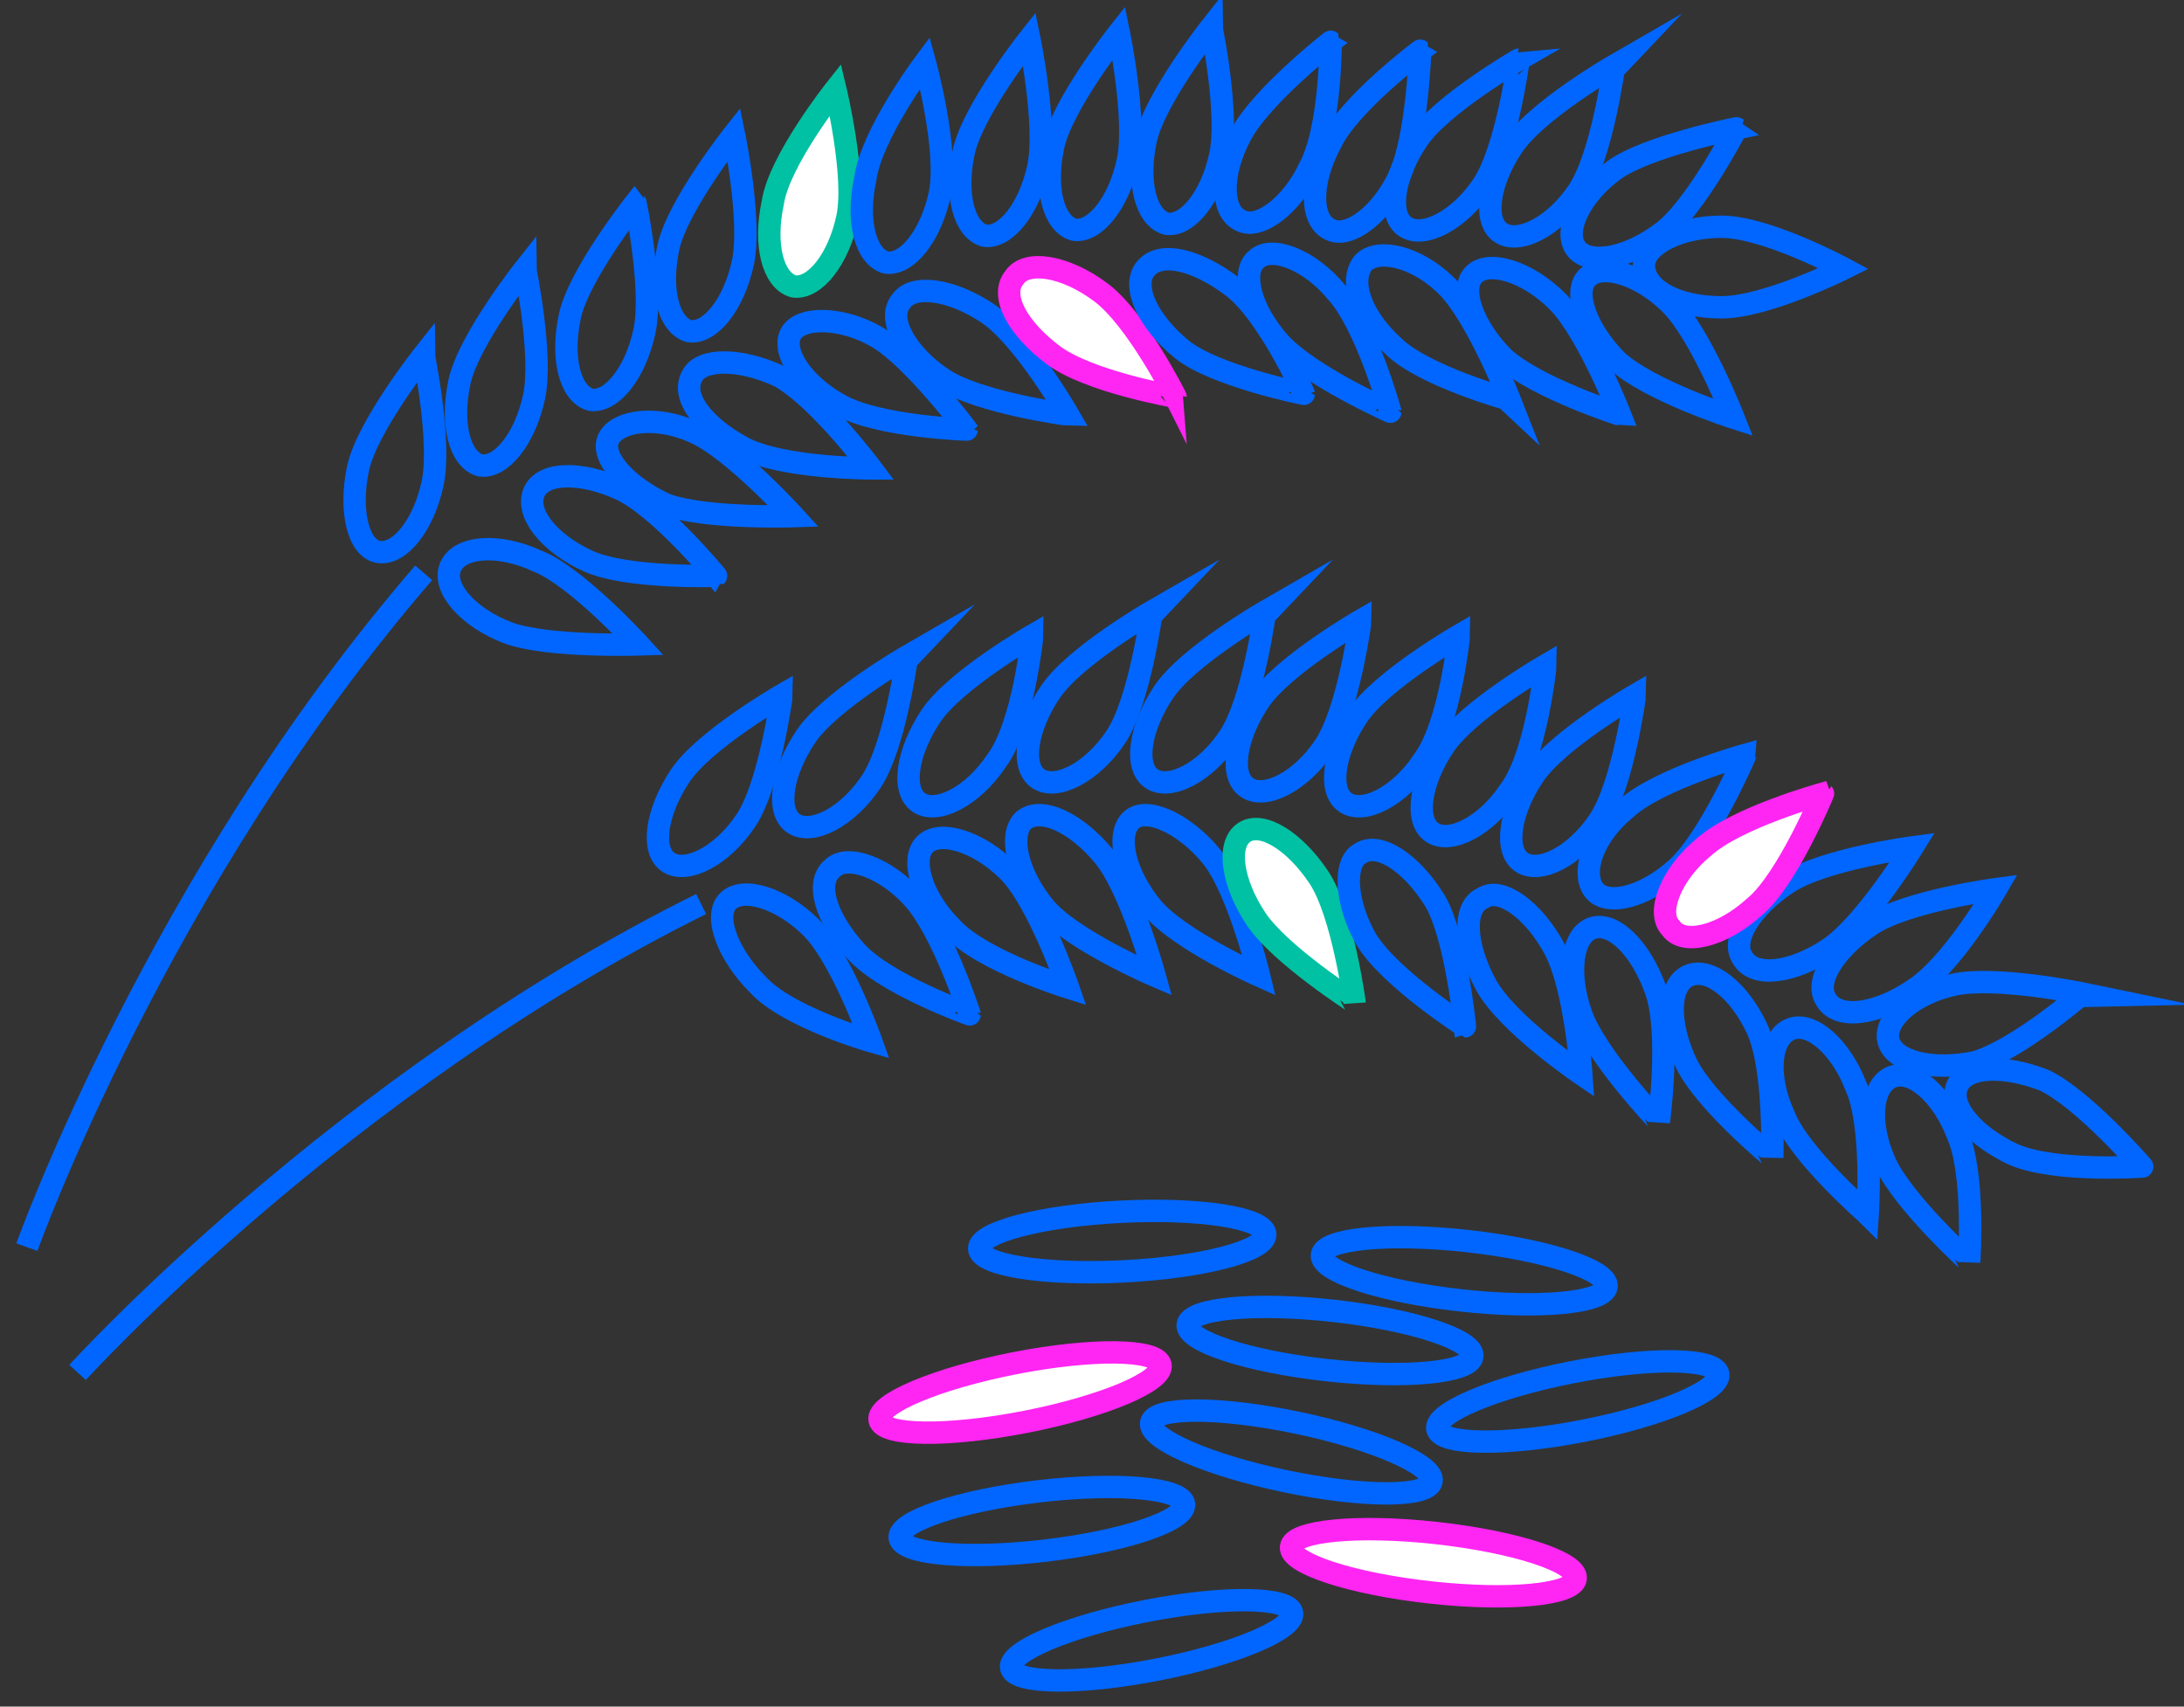 <?xml version="1.0" encoding="utf-8"?>
<!-- Generator: Adobe Illustrator 23.0.1, SVG Export Plug-In . SVG Version: 6.00 Build 0)  -->
<svg version="1.1" id="Layer_1" xmlns="http://www.w3.org/2000/svg" xmlns:xlink="http://www.w3.org/1999/xlink" x="0px" y="0px"
	 viewBox="0 0 73.2 57.2" style="enable-background:new 0 0 73.2 57.2;" xml:space="preserve">
<rect x="0" y="0" width="73.2" height="57.2" fill="#333333" stroke="none"/>
<style type="text/css">
	.st0{fill-rule:evenodd;clip-rule:evenodd;fill:none;stroke:#00C1A3;stroke-width:0.75;stroke-miterlimit:10;}
	.st1{fill:#FFFFFF;stroke:#0066FF;stroke-width:0.75;stroke-linecap:round;stroke-linejoin:round;stroke-miterlimit:10;}
	.st2{fill:none;stroke:#0066FF;stroke-width:0.75;stroke-linecap:round;stroke-linejoin:round;stroke-miterlimit:10;}
	.st3{fill:#FFFFFF;stroke:#0066FF;stroke-width:0.75;stroke-miterlimit:10;}
	.st4{fill:none;stroke:#0066FF;stroke-width:0.75;stroke-miterlimit:10;}
	.st5{fill:none;stroke:#00C1A3;stroke-width:0.75;stroke-miterlimit:10;}
	.st6{fill:none;stroke:#FF25F3;stroke-width:0.75;stroke-miterlimit:10;}
	.st7{fill:none;stroke:#FF25F3;stroke-width:0.75;stroke-linecap:round;stroke-linejoin:round;stroke-miterlimit:10;}
	.st8{fill-rule:evenodd;clip-rule:evenodd;fill:none;stroke:#0066FF;stroke-width:0.75;stroke-miterlimit:10;}
	.st9{clip-path:url(#SVGID_2_);fill-rule:evenodd;clip-rule:evenodd;fill:#FFFFFF;}
	.st10{fill-rule:evenodd;clip-rule:evenodd;fill:#FCFDFF;}
	.st11{fill-rule:evenodd;clip-rule:evenodd;fill:#FFFFFF;}
	.st12{fill-rule:evenodd;clip-rule:evenodd;fill:#3D6A9D;}
	.st13{fill:#FFFFFF;}
	.st14{fill:#0066FF;}
	.st15{fill-rule:evenodd;clip-rule:evenodd;fill:#FFFFFF;stroke:#0066FF;stroke-width:0.75;stroke-miterlimit:10;}
	.st16{fill-rule:evenodd;clip-rule:evenodd;fill:#FFFFFF;stroke:#44E0A0;stroke-width:0.75;stroke-miterlimit:10;}
	.st17{fill-rule:evenodd;clip-rule:evenodd;fill:#FFFFFF;stroke:#FF25F3;stroke-width:0.75;stroke-miterlimit:10;}
	.st18{fill:none;stroke:#FFFFFF;stroke-width:2.877;stroke-miterlimit:10;}
	
		.st19{fill-rule:evenodd;clip-rule:evenodd;fill:none;stroke:#FF25F3;stroke-width:0.75;stroke-linecap:round;stroke-linejoin:round;stroke-miterlimit:10;}
	.st20{fill-rule:evenodd;clip-rule:evenodd;fill:#FFFFFF;stroke:#FFFFFF;stroke-width:0.719;stroke-miterlimit:10;}
	.st21{fill:none;stroke:#FFFFFF;stroke-width:0.719;stroke-miterlimit:10;}
	.st22{fill:none;stroke:#44E0A0;stroke-width:0.75;stroke-linecap:round;stroke-linejoin:round;stroke-miterlimit:10;}
	.st23{fill-rule:evenodd;clip-rule:evenodd;fill:#FFFFFF;stroke:#00C1A3;stroke-width:0.75;stroke-miterlimit:10;}
	.st24{fill:none;stroke:#0066FF;stroke-width:0.75;stroke-linecap:round;stroke-miterlimit:10;}
	.st25{fill:#FFFFFF;stroke:#00C1A3;stroke-width:0.75;stroke-miterlimit:10;}
	.st26{clip-path:url(#SVGID_4_);}
	
		.st27{fill-rule:evenodd;clip-rule:evenodd;fill:none;stroke:#0066FF;stroke-width:0.75;stroke-linecap:round;stroke-miterlimit:10;}
	.st28{fill:#FFFFFF;stroke:#FF25F3;stroke-width:0.75;stroke-miterlimit:10;}
	.st29{fill:#FFFFFF;stroke:#FF25F3;stroke-width:0.75;stroke-linecap:round;stroke-linejoin:round;stroke-miterlimit:10;}
	.st30{fill:none;stroke:#00FA9B;stroke-width:0.75;stroke-miterlimit:10;}
	.st31{fill:#87D73F;}
	.st32{fill:#3DED98;}
</style>
<g>
	<path class="st4" d="M25,27.5c-0.8,1.2-2,1.8-2.6,1.4c-0.6-0.4-0.4-1.7,0.4-2.9c0.8-1.2,3.4-2.7,3.4-2.7S25.8,26.3,25,27.5z"/>
	<path class="st4" d="M25.4,33c-1-1-1.5-2.3-1-2.8c0.5-0.5,1.8-0.1,2.8,0.9c1,1,2,3.8,2,3.8S26.4,34.1,25.4,33z"/>
	<path class="st4" d="M28.7,31.9c-1-1.1-1.4-2.3-0.8-2.8c0.5-0.5,1.8,0,2.7,1c1,1.1,1.9,3.9,1.9,3.9S29.7,33,28.7,31.9z"/>
	<path class="st4" d="M31.9,31.1c-1-1-1.4-2.3-0.9-2.8c0.5-0.5,1.8-0.1,2.8,0.9c1,1,2,3.9,2,3.9S32.9,32.2,31.9,31.1z"/>
	<path class="st4" d="M35,30.4c-0.9-1.1-1.2-2.4-0.7-2.9c0.6-0.5,1.8,0.1,2.7,1.2c0.9,1.1,1.7,4,1.7,4S35.9,31.5,35,30.4z"/>
	<path class="st4" d="M38.6,30.4c-0.9-1.1-1.2-2.4-0.7-2.9s1.8,0.1,2.7,1.2c0.9,1.1,1.6,4,1.6,4S39.5,31.5,38.6,30.4z"/>
	<path class="st25" d="M42.1,30.8c-0.8-1.2-1-2.5-0.4-2.9c0.6-0.4,1.7,0.3,2.5,1.5s1.2,4.2,1.2,4.2S42.9,32,42.1,30.8z"/>
	<path class="st4" d="M45.8,31.5c-0.7-1.2-0.8-2.6-0.2-2.9c0.6-0.4,1.7,0.3,2.5,1.6c0.7,1.2,1,4.2,1,4.2S46.6,32.8,45.8,31.5z"/>
	<path class="st4" d="M49.8,33c-0.7-1.3-0.8-2.6-0.1-2.9c0.6-0.4,1.7,0.4,2.4,1.7S53,36,53,36S50.5,34.3,49.8,33z"/>
	<path class="st4" d="M53,34c-0.5-1.4-0.3-2.7,0.4-2.9c0.7-0.2,1.6,0.7,2.1,2.1c0.5,1.4,0.1,4.4,0.1,4.4S53.5,35.4,53,34z"/>
	<path class="st4" d="M56.5,35.6c-0.6-1.3-0.6-2.6,0.1-2.9c0.7-0.3,1.7,0.5,2.3,1.8c0.6,1.3,0.5,4.3,0.5,4.3S57.1,36.9,56.5,35.6z"
		/>
	<path class="st4" d="M59.8,37.4c-0.6-1.3-0.5-2.6,0.2-2.9s1.7,0.6,2.2,1.9c0.6,1.3,0.4,4.3,0.4,4.3S60.3,38.7,59.8,37.4z"/>
	<path class="st4" d="M63.2,39c-0.6-1.3-0.5-2.6,0.2-2.9c0.7-0.3,1.7,0.6,2.2,1.9c0.6,1.3,0.4,4.3,0.4,4.3S63.8,40.3,63.2,39z"/>
	<path class="st4" d="M29.2,26.2c-0.8,1.2-2,1.8-2.6,1.4c-0.6-0.4-0.4-1.7,0.4-2.9c0.8-1.2,3.4-2.7,3.4-2.7S30,25,29.2,26.2z"/>
	<path class="st4" d="M33.4,25.5c-0.8,1.2-2,1.8-2.6,1.4c-0.6-0.4-0.4-1.7,0.4-2.9s3.4-2.7,3.4-2.7S34.3,24.3,33.4,25.5z"/>
	<path class="st4" d="M37.4,24.7c-0.8,1.2-2,1.8-2.6,1.4c-0.6-0.4-0.4-1.7,0.4-2.9s3.4-2.7,3.4-2.7S38.2,23.5,37.4,24.7z"/>
	<path class="st4" d="M41.2,24.7c-0.8,1.2-2,1.8-2.6,1.4c-0.6-0.4-0.4-1.7,0.4-2.9s3.4-2.7,3.4-2.7S42,23.5,41.2,24.7z"/>
	<path class="st4" d="M44.4,25c-0.8,1.2-2,1.8-2.6,1.4s-0.4-1.7,0.4-2.9c0.8-1.2,3.4-2.7,3.4-2.7S45.2,23.8,44.4,25z"/>
	<path class="st4" d="M47.7,25.5c-0.8,1.2-2,1.8-2.6,1.4s-0.4-1.7,0.4-2.9s3.4-2.7,3.4-2.7S48.6,24.3,47.7,25.5z"/>
	<path class="st4" d="M50.6,26.5c-0.8,1.2-2,1.8-2.6,1.4c-0.6-0.4-0.4-1.7,0.4-2.9s3.4-2.7,3.4-2.7S51.5,25.3,50.6,26.5z"/>
	<path class="st4" d="M53.6,27.5c-0.8,1.2-2,1.8-2.6,1.4s-0.4-1.7,0.4-2.9c0.8-1.2,3.4-2.7,3.4-2.7S54.4,26.3,53.6,27.5z"/>
	<path class="st4" d="M56.2,29.1c-1.1,1-2.4,1.3-2.8,0.7s0-1.8,1.1-2.7c1.1-1,4-1.8,4-1.8S57.3,28.1,56.2,29.1z"/>
	<path class="st4" d="M61.3,31.8c-1.2,0.8-2.5,1-2.9,0.3c-0.4-0.6,0.3-1.7,1.5-2.5c1.2-0.8,4.2-1.2,4.2-1.2S62.5,31,61.3,31.8z"/>
	<path class="st4" d="M64.1,33.2c-1.2,0.8-2.5,1-2.9,0.3c-0.4-0.6,0.3-1.7,1.5-2.5s4.2-1.2,4.2-1.2S65.4,32.4,64.1,33.2z"/>
	<path class="st4" d="M66.2,35.6c-1.4,0.3-2.7,0-2.9-0.7c-0.2-0.7,0.8-1.6,2.2-1.9c1.4-0.3,4.3,0.3,4.3,0.3S67.6,35.2,66.2,35.6z"/>
	<path class="st4" d="M67.5,38.7c-1.3-0.6-2.2-1.6-1.9-2.3c0.3-0.7,1.6-0.7,2.9-0.2c1.3,0.6,3.3,2.9,3.3,2.9S68.9,39.3,67.5,38.7z"
		/>
	<path class="st4" d="M2.6,46c0,0,8.8-9.7,20.9-15.7"/>
	<path class="st28" d="M58.8,30.4c-1.1,1-2.4,1.3-2.8,0.7c-0.5-0.5,0-1.8,1.1-2.7c1.1-1,4-1.8,4-1.8S59.9,29.5,58.8,30.4z"/>
</g>
<g>
	<path class="st4" d="M14.5,16.2c-0.3,1.4-1.1,2.4-1.8,2.3s-1-1.4-0.7-2.8s2.2-3.8,2.2-3.8S14.8,14.8,14.5,16.2z"/>
	<path class="st4" d="M17,21.2c-1.3-0.5-2.2-1.5-1.9-2.2s1.6-0.8,2.9-0.2c1.3,0.5,3.4,2.8,3.4,2.8S18.3,21.7,17,21.2z"/>
	<path class="st4" d="M19.7,18.8c-1.3-0.6-2.1-1.6-1.8-2.3c0.3-0.7,1.6-0.7,2.9-0.1c1.3,0.6,3.2,2.9,3.2,2.9S21,19.4,19.7,18.8z"/>
	<path class="st4" d="M22.3,16.9c-1.3-0.6-2.2-1.6-1.9-2.2s1.6-0.8,2.9-0.2c1.3,0.6,3.3,2.8,3.3,2.8S23.6,17.4,22.3,16.9z"/>
	<path class="st4" d="M24.9,15c-1.3-0.7-2.1-1.7-1.7-2.4c0.3-0.6,1.6-0.6,2.9,0c1.3,0.7,3.1,3.1,3.1,3.1S26.2,15.7,24.9,15z"/>
	<path class="st4" d="M28.2,13.6c-1.3-0.7-2-1.8-1.7-2.4c0.3-0.6,1.7-0.6,2.9,0.1s3,3.1,3,3.1S29.5,14.3,28.2,13.6z"/>
	<path class="st4" d="M31.6,12.7c-1.2-0.8-1.9-2-1.4-2.6c0.4-0.6,1.7-0.4,2.9,0.4c1.2,0.8,2.7,3.4,2.7,3.4S32.8,13.5,31.6,12.7z"/>
	<path class="st28" d="M35.3,11.9c-1.2-0.9-1.8-2-1.3-2.6c0.4-0.6,1.7-0.4,2.9,0.5c1.2,0.9,2.5,3.5,2.5,3.5S36.5,12.8,35.3,11.9z"/>
	<path class="st4" d="M39.6,11.7c-1.1-0.9-1.7-2.1-1.2-2.7c0.5-0.6,1.7-0.3,2.9,0.6s2.4,3.6,2.4,3.6S40.7,12.6,39.6,11.7z"/>
	<path class="st4" d="M42.9,11.5c-1-1.1-1.3-2.4-0.8-2.8c0.5-0.5,1.8,0,2.7,1.1c1,1.1,1.8,4,1.8,4S43.9,12.6,42.9,11.5z"/>
	<path class="st4" d="M46.7,11.6c-1.1-1-1.5-2.2-1-2.8c0.5-0.5,1.8-0.2,2.8,0.8s2.1,3.8,2.1,3.8S47.7,12.6,46.7,11.6z"/>
	<path class="st4" d="M50.4,12c-1-1-1.5-2.3-1-2.8c0.5-0.5,1.8-0.1,2.8,0.9c1,1,2.1,3.8,2.1,3.8S51.5,13,50.4,12z"/>
	<path class="st4" d="M54.2,12.1c-1-1-1.5-2.3-1-2.8S55,9.2,56,10.2s2.1,3.8,2.1,3.8S55.3,13.1,54.2,12.1z"/>
	<path class="st4" d="M17.9,13.3c-0.3,1.4-1.1,2.4-1.8,2.3c-0.7-0.2-1-1.4-0.7-2.8c0.3-1.4,2.2-3.8,2.2-3.8S18.2,11.9,17.9,13.3z"/>
	<path class="st4" d="M21.6,11.1c-0.3,1.4-1.1,2.4-1.8,2.3c-0.7-0.2-1-1.4-0.7-2.8c0.3-1.4,2.2-3.8,2.2-3.8S21.9,9.7,21.6,11.1z"/>
	<path class="st4" d="M24.9,8.8c-0.3,1.4-1.1,2.4-1.8,2.3c-0.7-0.2-1-1.4-0.7-2.8s2.2-3.8,2.2-3.8S25.2,7.4,24.9,8.8z"/>
	<path class="st25" d="M28.4,7.3c-0.3,1.4-1.1,2.4-1.8,2.3c-0.7-0.2-1-1.4-0.7-2.8C26.1,5.4,28,3,28,3S28.7,5.9,28.4,7.3z"/>
	<path class="st4" d="M31.5,6.5c-0.3,1.4-1.1,2.4-1.8,2.3c-0.7-0.2-1-1.4-0.7-2.8C29.2,4.5,31,2.1,31,2.1S31.8,5,31.5,6.5z"/>
	<path class="st4" d="M34.8,5.6c-0.3,1.4-1.1,2.4-1.8,2.3c-0.7-0.2-1-1.4-0.7-2.8s2.2-3.8,2.2-3.8S35.1,4.2,34.8,5.6z"/>
	<path class="st4" d="M37.8,5.4c-0.3,1.4-1.1,2.4-1.8,2.3c-0.7-0.2-1-1.4-0.7-2.8c0.3-1.4,2.2-3.8,2.2-3.8S38.1,4,37.8,5.4z"/>
	<path class="st4" d="M40.9,5.2c-0.3,1.4-1.1,2.4-1.8,2.3c-0.7-0.2-1-1.4-0.7-2.8c0.3-1.4,2.2-3.8,2.2-3.8S41.2,3.8,40.9,5.2z"/>
	<path class="st4" d="M43.9,5.6c-0.6,1.3-1.7,2.1-2.3,1.8c-0.7-0.3-0.7-1.6,0-2.9s3-3.1,3-3.1S44.6,4.3,43.9,5.6z"/>
	<path class="st4" d="M46.9,5.9c-0.6,1.3-1.7,2.1-2.3,1.8c-0.7-0.3-0.7-1.6,0-2.9c0.6-1.3,3-3.1,3-3.1S47.5,4.6,46.9,5.9z"/>
	<path class="st4" d="M49.7,6.2c-0.8,1.2-2,1.8-2.6,1.4c-0.6-0.4-0.4-1.7,0.4-2.9s3.4-2.7,3.4-2.7S50.5,5,49.7,6.2z"/>
	<path class="st4" d="M52.9,6.4c-0.8,1.2-2,1.8-2.6,1.4c-0.6-0.4-0.4-1.7,0.4-2.9s3.4-2.7,3.4-2.7S53.7,5.2,52.9,6.4z"/>
	<path class="st4" d="M55.7,7.8c-1.2,0.9-2.5,1.1-2.9,0.5c-0.4-0.6,0.2-1.8,1.3-2.6s4.1-1.4,4.1-1.4S56.8,7,55.7,7.8z"/>
	<path class="st4" d="M57.7,10.3c-1.5,0-2.6-0.6-2.6-1.4c0-0.7,1.2-1.3,2.6-1.3c1.5,0,4.1,1.4,4.1,1.4S59.2,10.3,57.7,10.3z"/>
	<path class="st4" d="M0.9,41.8c0,0,4.4-12.3,13.3-22.6"/>
</g>
<ellipse transform="matrix(0.981 -0.192 0.192 0.981 -8.328 7.427)" class="st28" cx="34.2" cy="46.7" rx="4.8" ry="1"/>
<ellipse transform="matrix(0.999 -5.068186e-02 5.068186e-02 0.999 -2.058 1.96)" class="st4" cx="37.6" cy="41.6" rx="4.8" ry="1"/>
<ellipse transform="matrix(0.11 -0.994 0.994 0.11 -5.058 84.311)" class="st4" cx="44.6" cy="45" rx="1" ry="4.8"/>
<ellipse transform="matrix(0.981 -0.192 0.192 0.981 -8.037 11.023)" class="st4" cx="52.9" cy="47" rx="4.8" ry="1"/>
<ellipse transform="matrix(0.11 -0.994 0.994 0.11 -9.335 94.425)" class="st28" cx="48.1" cy="52.4" rx="1" ry="4.8"/>
<ellipse transform="matrix(0.981 -0.192 0.192 0.981 -9.829 8.434)" class="st4" cx="38.6" cy="55" rx="4.8" ry="1"/>
<ellipse transform="matrix(0.11 -0.994 0.994 0.11 1.342 86.611)" class="st4" cx="49" cy="42.6" rx="1" ry="4.8"/>
<ellipse transform="matrix(0.205 -0.979 0.979 0.205 -13.272 81.073)" class="st4" cx="43.3" cy="48.7" rx="1" ry="4.8"/>
<ellipse transform="matrix(0.993 -0.117 0.117 0.993 -5.703 4.419)" class="st4" cx="34.9" cy="51" rx="4.8" ry="1"/>
</svg>
